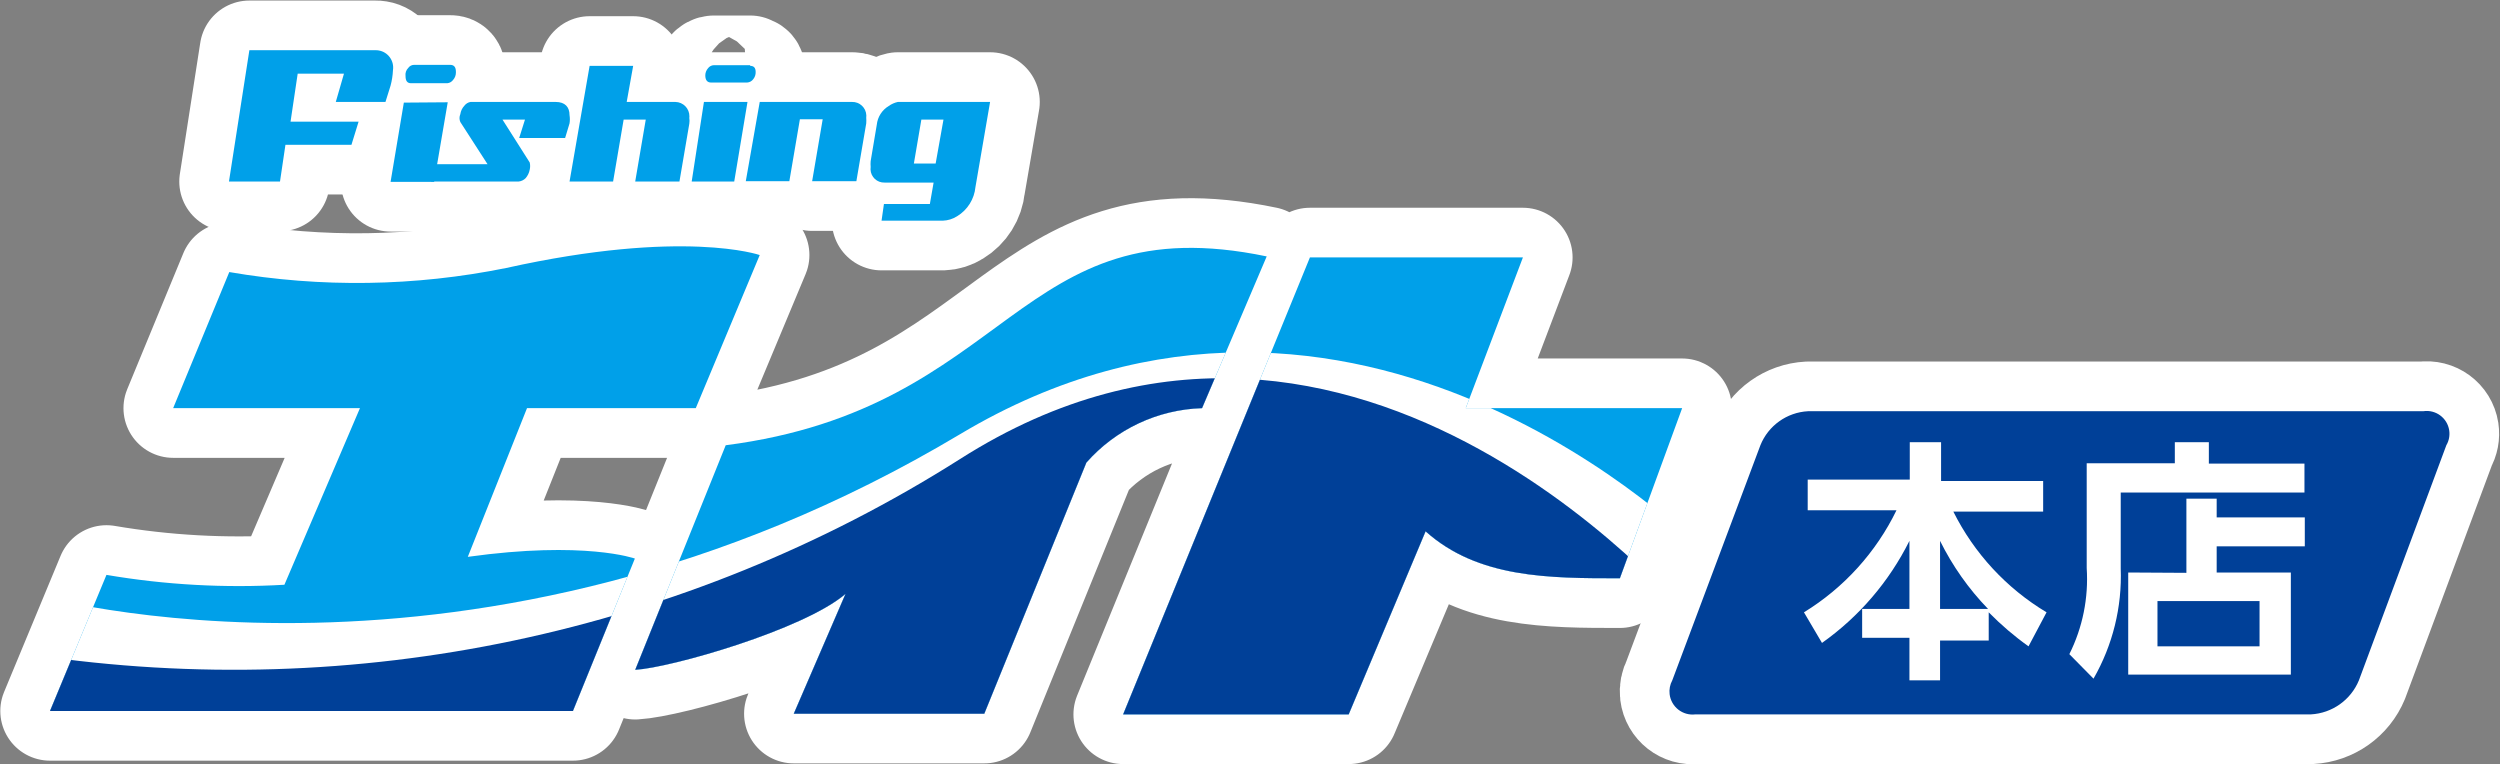 <?xml version="1.0" encoding="UTF-8"?>
<svg id="_京都伏見" data-name="京都伏見" xmlns="http://www.w3.org/2000/svg" width="73.476" height="22.456" xmlns:xlink="http://www.w3.org/1999/xlink" viewBox="0 0 73.476 22.456">
  <rect x="0" y="0" width="73.476" height="22.456" fill="#808080" stroke="none"/>
  <defs>
    <style>
      .cls-1 {
        fill: #fff;
      }

      .cls-2, .cls-3 {
        fill: none;
      }

      .cls-4 {
        fill: #004098;
      }

      .cls-5 {
        fill: #00a0e9;
      }

      .cls-6 {
        clip-path: url(#clippath-1);
      }

      .cls-3 {
        stroke: #fff;
        stroke-linecap: round;
        stroke-linejoin: round;
        stroke-width: 2.92px;
      }

      .cls-7 {
        clip-path: url(#clippath);
      }
    </style>
    <clipPath id="clippath">
      <path class="cls-2" d="M15.489,11.996l-1.74,4.37c3.44-.48,4.91.05,4.91.05l-1.82,4.48H1.469l1.66-4c1.727.294,3.481.392,5.23.29l2.22-5.19h-5.49l1.65-4c2.697.465,5.458.424,8.14-.12,5.22-1.16,7.45-.38,7.45-.38l-1.88,4.5h-5M35.329,11.996c-1.306.041-2.536.62-3.4,1.6l-3,7.38h-5.6l1.52-3.52c-1.23,1.05-5.13,2.17-6.18,2.23l2.66-6.6c8.44-1.09,8.52-7.09,15.9-5.55l-1.9,4.46ZM49.439,11.996h-6.36l1.68-4.43h-6.26l-5.49,13.43h6.63l2.26-5.38c1.54,1.38,3.63,1.38,5.71,1.38l1.83-5Z"/>
    </clipPath>
    <clipPath id="clippath-1">
      <path class="cls-2" d="M15.489,11.996l-1.74,4.37c3.44-.48,4.91.05,4.91.05l-1.82,4.48H1.469l1.66-4c1.727.294,3.481.392,5.23.29l2.22-5.19h-5.49l1.65-4c2.697.465,5.458.424,8.14-.12,5.22-1.16,7.45-.38,7.45-.38l-1.88,4.5h-5M35.329,11.996c-1.306.041-2.536.62-3.4,1.6l-3,7.38h-5.6l1.52-3.52c-1.23,1.05-5.13,2.17-6.18,2.23l2.66-6.6c8.44-1.09,8.52-7.09,15.9-5.55l-1.9,4.46ZM49.439,11.996h-6.36l1.68-4.43h-6.26l-5.49,13.43h6.63l2.26-5.38c1.54,1.38,3.63,1.38,5.71,1.38l1.83-5Z"/>
    </clipPath>
  </defs>
  <path class="cls-3" d="M69.329,19.996c-.238.577-.787.966-1.41,1h-18.09c-.373.046-.712-.219-.758-.592-.017-.141.01-.283.078-.408l2.59-6.91c.232-.577.779-.967,1.4-1h18.08c.366-.056.708.195.764.561.023.152-.006.307-.084.439l-2.57,6.91"/>
  <path class="cls-3" d="M56.119,17.896v-2c-.596,1.197-1.479,2.227-2.57,3l-.53-.9c1.174-.72,2.118-1.761,2.72-3h-2.61v-.9h3v-1.1h.92v1.14h3v.9h-2.64c.613,1.228,1.563,2.255,2.74,2.96l-.53,1c-.419-.298-.81-.633-1.17-1v.83h-1.43v1.17h-.9v-1.25h-1.39v-.85h1.39M58.429,17.896c-.571-.59-1.046-1.264-1.41-2v2h1.41Z"/>
  <path class="cls-3" d="M67.729,14.476h-5.4v2.23c.042,1.134-.235,2.256-.8,3.24l-.71-.72c.391-.783.567-1.656.51-2.53v-3.08h2.59v-.62h1v.63h2.81v.86M64.259,16.836v-2.18h.89v.55h2.59v.85h-2.59v.77h2.18v3h-4.78v-3l1.71.01ZM66.409,17.666h-3v1.33h3v-1.33Z"/>
  <path class="cls-3" d="M15.489,11.996l-1.74,4.37c3.44-.48,4.91.05,4.91.05l-1.82,4.48H1.469l1.66-4c1.727.294,3.481.392,5.23.29l2.22-5.19h-5.49l1.65-4c2.697.465,5.458.424,8.14-.12,5.22-1.16,7.45-.38,7.45-.38l-1.88,4.5h-5M35.329,11.996c-1.306.041-2.536.62-3.4,1.6l-3,7.38h-5.6l1.52-3.52c-1.23,1.05-5.13,2.17-6.18,2.23l2.66-6.6c8.44-1.09,8.52-7.09,15.9-5.55l-1.9,4.46ZM49.439,11.996h-6.36l1.68-4.43h-6.26l-5.49,13.43h6.63l2.26-5.38c1.54,1.38,3.63,1.38,5.71,1.38l1.83-5Z"/>
  <g class="cls-7">
    <g>
      <path class="cls-3" d="M.969,17.466s13,3.8,27.24-4.7c11.62-6.95,21.74,3.34,21.74,3.34v5.45H.949v-4.09"/>
      <path class="cls-3" d="M.969,19.246c9.476,1.418,19.146-.623,27.24-5.75,11.7-7.46,21.74,5,21.74,5v3.09H.949v-2.34"/>
    </g>
  </g>
  <path class="cls-3" d="M19.849,2.996c.232.004.417.195.413.427,0,.014-.001.029-.003.043.009.056.009.114,0,.17l-.29,1.7h-1.3l.31-1.82h-.65l-.31,1.82h-1.28l.59-3.4h1.28l-.19,1.06h1.43"/>
  <path class="cls-3" d="M20.689,2.996h1.28l-.39,2.34h-1.25l.36-2.34M22.049,1.916h-1.07c-.067.002-.13.036-.17.09-.051.058-.08.133-.08.21,0,.14.06.21.17.21h1.06c.072-.005.138-.041.18-.1.048-.059.073-.134.07-.21,0-.12-.05-.18-.16-.18v-.02Z"/>
  <path class="cls-3" d="M25.039,2.996c.226-.007.416.17.423.397,0,.021,0,.042-.003.063.004.057.004.113,0,.17l-.29,1.7h-1.3l.31-1.82h-.67l-.31,1.82h-1.28l.41-2.33h2.72"/>
  <polyline class="cls-3" points="11.869 3.016 13.159 3.006 12.759 5.346 11.479 5.346 11.869 3.016"/>
  <path class="cls-3" d="M13.399,2.136c0,.077-.029.152-.08.21-.04.056-.102.093-.17.1h-1.07c-.11,0-.16-.07-.16-.21-.013-.088.017-.177.08-.24.039-.056.102-.089.17-.09h1.06c.11,0,.17.06.17.2"/>
  <path class="cls-3" d="M16.329,2.996c.28,0,.41.15.41.39.013.079.013.161,0,.24l-.13.43h-1.35l.17-.54h-.66l.8,1.26c.016.069.016.141,0,.21-.017.093-.059.179-.12.25-.056.057-.13.092-.21.1h-2.57l.08-.51h1.58l-.8-1.24c-.032-.073-.032-.157,0-.23.013-.094.055-.181.12-.25.044-.058.108-.097.18-.11h2.5"/>
  <path class="cls-3" d="M29.099,2.996l-.43,2.5c-.034.356-.234.675-.54.86-.126.08-.271.125-.42.13h-1.8l.07-.49h1.35l.11-.63h-1.44c-.221.008-.406-.164-.414-.385,0-.025,0-.05.004-.075-.005-.057-.005-.113,0-.17l.18-1.07c.024-.228.153-.432.35-.55.081-.058.173-.099.27-.12h2.71M27.729,3.516h-.65l-.22,1.29h.64l.23-1.29Z"/>
  <path class="cls-3" d="M8.709,2.166h1.4l-.24.83h1.46l.15-.48c.04-.147.063-.298.07-.45.044-.278-.145-.54-.424-.584-.029-.005-.057-.007-.086-.006h-3.71l-.6,3.86h1.5l.16-1.08h1.94l.21-.68h-2l.21-1.41"/>
  <path class="cls-4" d="M69.329,19.996c-.238.577-.787.966-1.41,1h-18.09c-.373.046-.712-.219-.758-.592-.017-.141.01-.283.078-.408l2.59-6.91c.232-.577.779-.967,1.4-1h18.08c.366-.056.708.195.764.561.023.152-.006.307-.084.439l-2.57,6.91"/>
  <path class="cls-1" d="M56.119,17.896v-2c-.596,1.197-1.479,2.227-2.57,3l-.53-.9c1.174-.72,2.118-1.761,2.72-3h-2.61v-.9h3v-1.1h.92v1.14h3v.9h-2.64c.613,1.228,1.563,2.255,2.74,2.96l-.53,1c-.419-.298-.81-.633-1.17-1v.83h-1.43v1.17h-.9v-1.25h-1.39v-.85h1.39M58.429,17.896c-.571-.59-1.046-1.264-1.41-2v2h1.41Z"/>
  <path class="cls-1" d="M67.729,14.476h-5.4v2.23c.042,1.134-.235,2.256-.8,3.24l-.71-.72c.391-.783.567-1.656.51-2.53v-3.08h2.59v-.62h1v.63h2.81v.86M64.259,16.836v-2.18h.89v.55h2.59v.85h-2.59v.77h2.18v3h-4.78v-3l1.71.01ZM66.409,17.666h-3v1.33h3v-1.33Z"/>
  <path class="cls-5" d="M15.489,11.996l-1.74,4.37c3.44-.48,4.91.05,4.91.05l-1.82,4.48H1.469l1.66-4c1.727.294,3.481.392,5.23.29l2.22-5.19h-5.49l1.65-4c2.697.465,5.458.424,8.14-.12,5.22-1.16,7.45-.38,7.45-.38l-1.88,4.5h-5M35.329,11.996c-1.306.041-2.536.62-3.4,1.6l-3,7.38h-5.6l1.52-3.52c-1.23,1.05-5.13,2.17-6.18,2.23l2.66-6.6c8.44-1.09,8.52-7.09,15.9-5.55l-1.9,4.46ZM49.439,11.996h-6.36l1.68-4.43h-6.26l-5.49,13.43h6.63l2.26-5.38c1.54,1.38,3.63,1.38,5.71,1.38l1.83-5Z"/>
  <g class="cls-6">
    <g>
      <path class="cls-1" d="M.969,17.466s13,3.8,27.24-4.7c11.62-6.95,21.74,3.34,21.74,3.34v5.45H.949v-4.09"/>
      <path class="cls-4" d="M.969,19.246c9.476,1.418,19.146-.623,27.24-5.75,11.7-7.46,21.74,5,21.74,5v3.09H.949v-2.34"/>
    </g>
  </g>
  <path class="cls-5" d="M19.849,2.996c.232.004.417.195.413.427,0,.014-.001.029-.003.043.009.056.009.114,0,.17l-.29,1.7h-1.3l.31-1.82h-.65l-.31,1.82h-1.28l.59-3.4h1.28l-.19,1.06h1.43"/>
  <path class="cls-5" d="M20.689,2.996h1.28l-.39,2.34h-1.25l.36-2.34M22.049,1.916h-1.07c-.067.002-.13.036-.17.09-.051.058-.08.133-.08.21,0,.14.06.21.17.21h1.06c.072-.005.138-.041.18-.1.048-.059.073-.134.07-.21,0-.12-.05-.18-.16-.18v-.02Z"/>
  <path class="cls-5" d="M25.039,2.996c.226-.007.416.17.423.397,0,.021,0,.042-.003.063.004.057.004.113,0,.17l-.29,1.7h-1.3l.31-1.82h-.67l-.31,1.82h-1.28l.41-2.33h2.72"/>
  <polyline class="cls-5" points="11.869 3.016 13.159 3.006 12.759 5.346 11.479 5.346 11.869 3.016"/>
  <path class="cls-5" d="M13.399,2.136c0,.077-.029.152-.08.21-.04.056-.102.093-.17.1h-1.07c-.11,0-.16-.07-.16-.21-.013-.088.017-.177.08-.24.039-.056.102-.089.17-.09h1.06c.11,0,.17.06.17.2"/>
  <path class="cls-5" d="M16.329,2.996c.28,0,.41.15.41.39.013.079.013.161,0,.24l-.13.43h-1.35l.17-.54h-.66l.8,1.26c.016.069.016.141,0,.21-.017.093-.059.179-.12.25-.056.057-.13.092-.21.1h-2.57l.08-.51h1.58l-.8-1.24c-.032-.073-.032-.157,0-.23.013-.094.055-.181.12-.25.044-.058.108-.097.18-.11h2.5"/>
  <path class="cls-5" d="M29.099,2.996l-.43,2.5c-.034.356-.234.675-.54.86-.126.08-.271.125-.42.13h-1.8l.07-.49h1.35l.11-.63h-1.44c-.221.008-.406-.164-.414-.385,0-.025,0-.05.004-.075-.005-.057-.005-.113,0-.17l.18-1.07c.024-.228.153-.432.35-.55.081-.058.173-.099.27-.12h2.71M27.729,3.516h-.65l-.22,1.29h.64l.23-1.29Z"/>
  <path class="cls-5" d="M8.709,2.166h1.4l-.24.83h1.46l.15-.48c.04-.147.063-.298.07-.45.044-.278-.145-.54-.424-.584-.029-.005-.057-.007-.086-.006h-3.71l-.6,3.86h1.5l.16-1.08h1.94l.21-.68h-2l.21-1.41"/>
</svg>